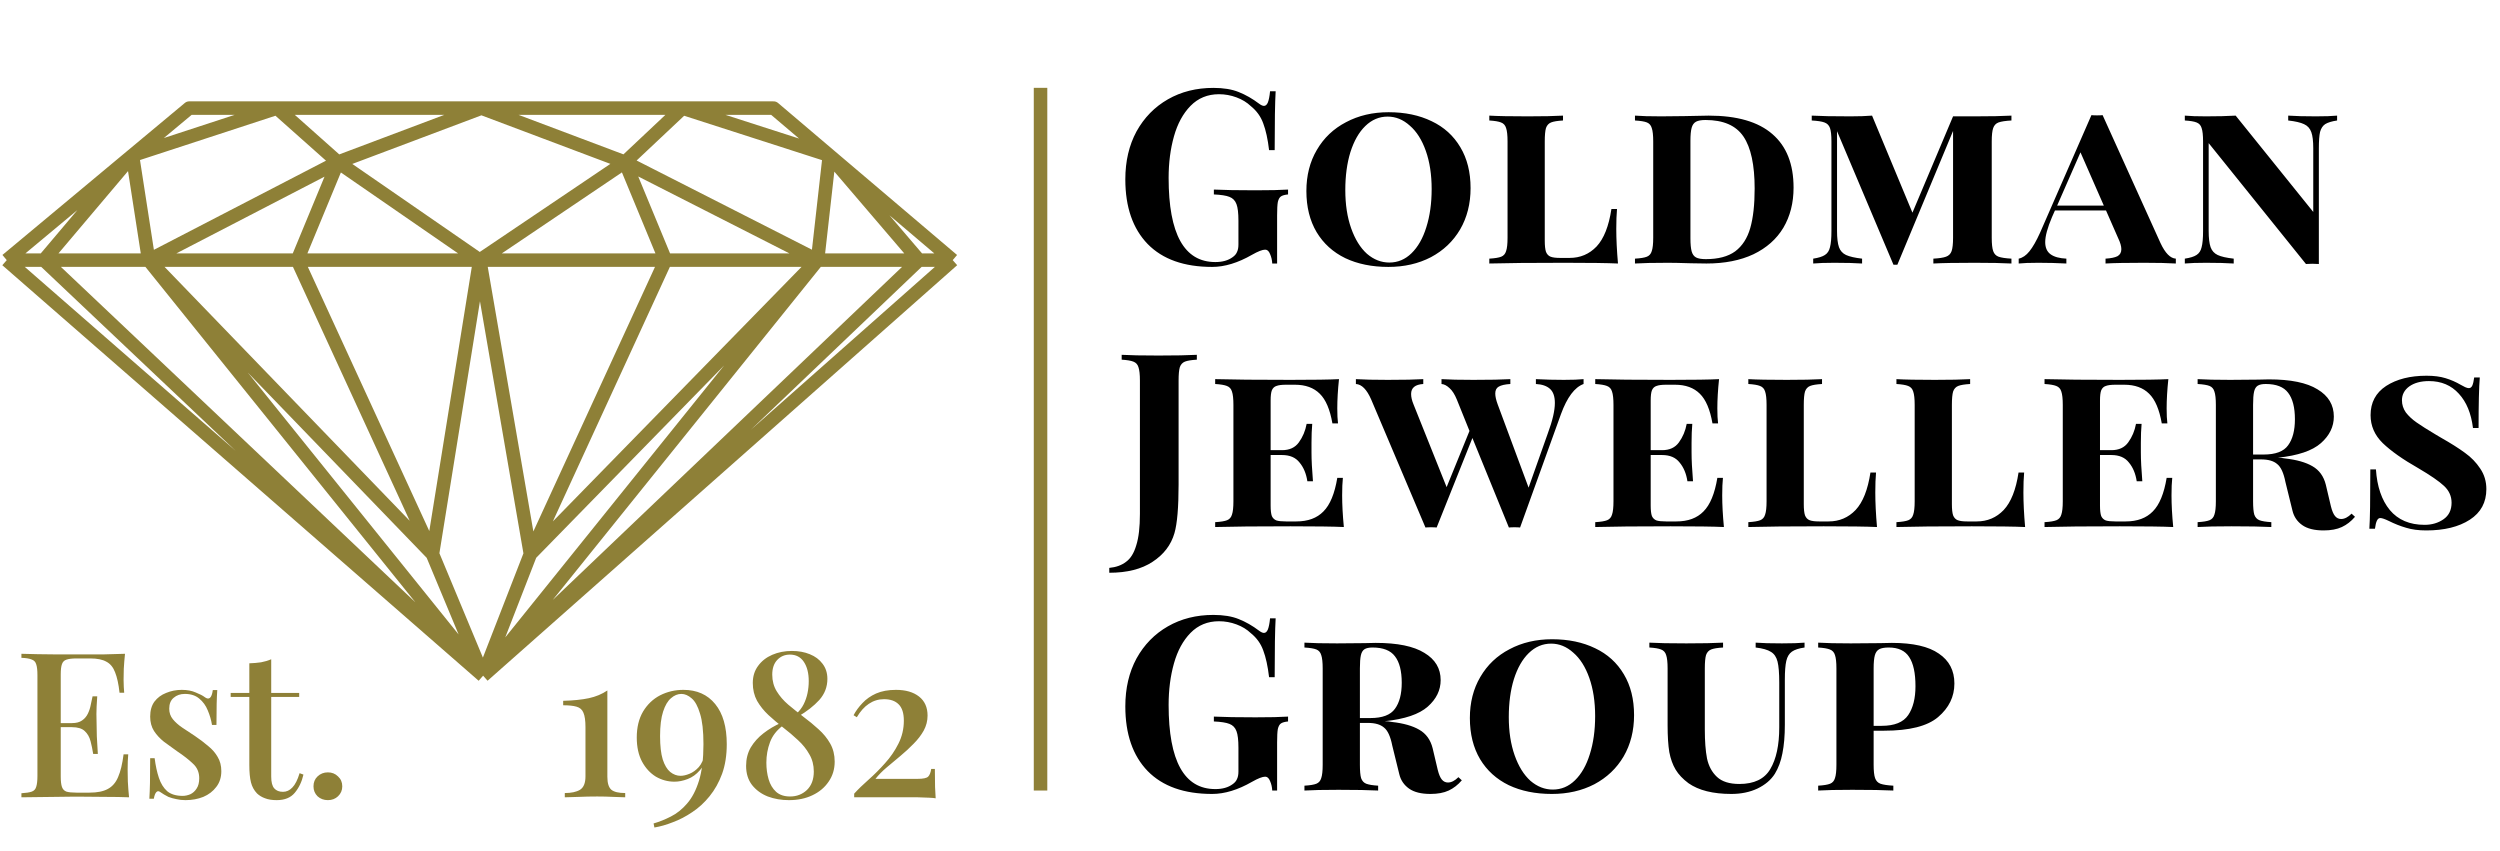 <svg xmlns="http://www.w3.org/2000/svg" fill="none" viewBox="0 0 370 126" height="126" width="370">
<path fill="black" d="M179.58 91.008C181.068 91.008 182.316 91.212 183.324 91.62C184.356 92.028 185.364 92.604 186.348 93.348C186.636 93.564 186.876 93.672 187.068 93.672C187.308 93.672 187.5 93.504 187.644 93.168C187.788 92.808 187.896 92.256 187.968 91.512H188.796C188.7 93.144 188.652 96.048 188.652 100.224H187.824C187.632 98.592 187.344 97.272 186.96 96.264C186.6 95.256 185.988 94.404 185.124 93.708C184.548 93.156 183.84 92.724 183 92.412C182.16 92.1 181.296 91.944 180.408 91.944C178.728 91.944 177.324 92.52 176.196 93.672C175.092 94.8 174.276 96.3 173.748 98.172C173.22 100.044 172.956 102.096 172.956 104.328C172.956 112.632 175.26 116.784 179.868 116.784C180.924 116.784 181.776 116.544 182.424 116.064C182.736 115.848 182.952 115.596 183.072 115.308C183.216 115.02 183.288 114.648 183.288 114.192V110.664C183.288 109.536 183.192 108.72 183 108.216C182.808 107.688 182.46 107.328 181.956 107.136C181.476 106.944 180.708 106.824 179.652 106.776V106.056C181.14 106.128 183.192 106.164 185.808 106.164C187.944 106.164 189.552 106.128 190.632 106.056V106.776C190.152 106.824 189.804 106.92 189.588 107.064C189.372 107.208 189.216 107.484 189.12 107.892C189.048 108.3 189.012 108.96 189.012 109.872V117H188.292C188.268 116.496 188.16 116.028 187.968 115.596C187.8 115.164 187.56 114.948 187.248 114.948C186.84 114.948 186.192 115.2 185.304 115.704C183.216 116.904 181.248 117.504 179.4 117.504C175.248 117.504 172.068 116.376 169.86 114.12C167.652 111.84 166.548 108.648 166.548 104.544C166.548 101.856 167.1 99.492 168.204 97.452C169.332 95.412 170.88 93.828 172.848 92.7C174.816 91.572 177.06 91.008 179.58 91.008ZM216.349 115.488C215.773 116.16 215.125 116.664 214.405 117C213.685 117.336 212.785 117.504 211.705 117.504C210.337 117.504 209.281 117.24 208.537 116.712C207.793 116.184 207.313 115.476 207.097 114.588L206.053 110.34C205.789 108.996 205.381 108.108 204.829 107.676C204.301 107.22 203.509 106.992 202.453 106.992H201.265V113.184C201.265 114.096 201.325 114.756 201.445 115.164C201.589 115.572 201.841 115.848 202.201 115.992C202.585 116.136 203.173 116.232 203.965 116.28V117C202.597 116.928 200.641 116.892 198.097 116.892C195.865 116.892 194.185 116.928 193.057 117V116.28C193.873 116.232 194.461 116.136 194.821 115.992C195.181 115.848 195.421 115.572 195.541 115.164C195.685 114.756 195.757 114.096 195.757 113.184V98.928C195.757 98.016 195.685 97.356 195.541 96.948C195.421 96.54 195.181 96.264 194.821 96.12C194.461 95.976 193.873 95.88 193.057 95.832V95.112C194.185 95.184 195.793 95.22 197.881 95.22L201.985 95.184C202.465 95.16 203.005 95.148 203.605 95.148C206.821 95.148 209.221 95.64 210.805 96.624C212.413 97.584 213.217 98.928 213.217 100.656C213.217 102.144 212.581 103.452 211.309 104.58C210.037 105.708 207.913 106.428 204.937 106.74C205.273 106.74 205.621 106.776 205.981 106.848C207.709 107.04 209.065 107.424 210.049 108C211.057 108.576 211.717 109.488 212.029 110.736L212.785 113.94C212.953 114.612 213.157 115.092 213.397 115.38C213.637 115.668 213.937 115.812 214.297 115.812C214.801 115.812 215.317 115.548 215.845 115.02L216.349 115.488ZM203.137 95.832C202.609 95.832 202.213 95.916 201.949 96.084C201.685 96.252 201.505 96.552 201.409 96.984C201.313 97.416 201.265 98.064 201.265 98.928V106.272H202.813C204.589 106.272 205.801 105.816 206.449 104.904C207.121 103.992 207.457 102.708 207.457 101.052C207.457 99.3 207.121 97.992 206.449 97.128C205.801 96.264 204.697 95.832 203.137 95.832ZM229.709 94.608C232.133 94.608 234.257 95.052 236.081 95.94C237.905 96.804 239.321 98.088 240.329 99.792C241.337 101.472 241.841 103.488 241.841 105.84C241.841 108.144 241.325 110.184 240.293 111.96C239.261 113.712 237.821 115.08 235.973 116.064C234.125 117.024 232.025 117.504 229.673 117.504C227.249 117.504 225.125 117.072 223.301 116.208C221.477 115.32 220.061 114.036 219.053 112.356C218.045 110.652 217.541 108.624 217.541 106.272C217.541 103.968 218.057 101.94 219.089 100.188C220.121 98.412 221.561 97.044 223.409 96.084C225.257 95.1 227.357 94.608 229.709 94.608ZM229.565 95.256C228.317 95.256 227.213 95.724 226.253 96.66C225.317 97.572 224.585 98.856 224.057 100.512C223.553 102.144 223.301 104.016 223.301 106.128C223.301 108.264 223.589 110.148 224.165 111.78C224.741 113.412 225.521 114.672 226.505 115.56C227.513 116.424 228.617 116.856 229.817 116.856C231.065 116.856 232.157 116.4 233.093 115.488C234.053 114.552 234.785 113.268 235.289 111.636C235.817 109.98 236.081 108.096 236.081 105.984C236.081 103.848 235.793 101.964 235.217 100.332C234.641 98.7 233.849 97.452 232.841 96.588C231.857 95.7 230.765 95.256 229.565 95.256ZM267.073 95.832C266.233 95.952 265.609 96.156 265.201 96.444C264.793 96.732 264.517 97.188 264.373 97.812C264.229 98.436 264.157 99.36 264.157 100.584V107.244C264.157 108.9 264.037 110.316 263.797 111.492C263.581 112.644 263.209 113.652 262.681 114.516C262.105 115.428 261.241 116.16 260.089 116.712C258.961 117.24 257.677 117.504 256.237 117.504C253.525 117.504 251.413 116.976 249.901 115.92C249.061 115.296 248.425 114.624 247.993 113.904C247.561 113.184 247.249 112.32 247.057 111.312C246.889 110.28 246.805 108.96 246.805 107.352V98.928C246.805 98.016 246.733 97.356 246.589 96.948C246.469 96.54 246.217 96.264 245.833 96.12C245.473 95.976 244.897 95.88 244.105 95.832V95.112C245.305 95.184 247.129 95.22 249.577 95.22C251.905 95.22 253.717 95.184 255.013 95.112V95.832C254.197 95.88 253.609 95.976 253.249 96.12C252.889 96.264 252.637 96.54 252.493 96.948C252.373 97.356 252.313 98.016 252.313 98.928V107.964C252.313 109.692 252.421 111.12 252.637 112.248C252.877 113.376 253.369 114.288 254.113 114.984C254.857 115.68 255.961 116.028 257.425 116.028C259.609 116.028 261.133 115.296 261.997 113.832C262.885 112.344 263.329 110.28 263.329 107.64V101.016C263.329 99.624 263.245 98.592 263.077 97.92C262.909 97.248 262.585 96.768 262.105 96.48C261.625 96.168 260.869 95.952 259.837 95.832V95.112C260.773 95.184 262.069 95.22 263.725 95.22C265.165 95.22 266.281 95.184 267.073 95.112V95.832ZM277.298 108.144V113.184C277.298 114.096 277.37 114.756 277.514 115.164C277.658 115.572 277.922 115.848 278.306 115.992C278.714 116.136 279.35 116.232 280.214 116.28V117C278.822 116.928 276.794 116.892 274.13 116.892C271.898 116.892 270.218 116.928 269.09 117V116.28C269.906 116.232 270.494 116.136 270.854 115.992C271.214 115.848 271.454 115.572 271.574 115.164C271.718 114.756 271.79 114.096 271.79 113.184V98.928C271.79 98.016 271.718 97.356 271.574 96.948C271.454 96.54 271.202 96.264 270.818 96.12C270.458 95.976 269.882 95.88 269.09 95.832V95.112C270.218 95.184 271.826 95.22 273.914 95.22L278.27 95.184C278.774 95.16 279.35 95.148 279.998 95.148C283.118 95.148 285.434 95.676 286.946 96.732C288.482 97.764 289.25 99.24 289.25 101.16C289.25 103.104 288.446 104.76 286.838 106.128C285.254 107.472 282.59 108.144 278.846 108.144H277.298ZM279.53 95.832C278.906 95.832 278.438 95.916 278.126 96.084C277.814 96.252 277.598 96.552 277.478 96.984C277.358 97.416 277.298 98.064 277.298 98.928V107.424H278.486C280.382 107.424 281.69 106.896 282.41 105.84C283.13 104.784 283.49 103.356 283.49 101.556C283.49 99.612 283.178 98.172 282.554 97.236C281.954 96.3 280.946 95.832 279.53 95.832Z"></path>
<path fill="black" d="M164.172 84.048C165.18 83.952 166.008 83.652 166.656 83.148C167.328 82.668 167.832 81.852 168.168 80.7C168.528 79.572 168.708 78.024 168.708 76.056V56.328C168.708 55.416 168.636 54.756 168.492 54.348C168.372 53.94 168.12 53.664 167.736 53.52C167.376 53.376 166.8 53.28 166.008 53.232V52.512C167.208 52.584 169.02 52.62 171.444 52.62C173.916 52.62 175.812 52.584 177.132 52.512V53.232C176.316 53.28 175.728 53.376 175.368 53.52C175.008 53.664 174.756 53.94 174.612 54.348C174.492 54.756 174.432 55.416 174.432 56.328V69.504V71.7C174.432 75.084 174.228 77.484 173.82 78.9C173.316 80.652 172.236 82.068 170.58 83.148C168.948 84.228 166.812 84.768 164.172 84.768V84.048ZM198.638 73.32C198.638 74.688 198.722 76.248 198.89 78C197.33 77.928 194.702 77.892 191.006 77.892C186.062 77.892 182.342 77.928 179.846 78V77.28C180.662 77.232 181.25 77.136 181.61 76.992C181.97 76.848 182.21 76.572 182.33 76.164C182.474 75.756 182.546 75.096 182.546 74.184V59.928C182.546 59.016 182.474 58.356 182.33 57.948C182.21 57.54 181.958 57.264 181.574 57.12C181.214 56.976 180.638 56.88 179.846 56.832V56.112C182.342 56.184 186.062 56.22 191.006 56.22C194.366 56.22 196.754 56.184 198.17 56.112C198.002 57.72 197.918 59.16 197.918 60.432C197.918 61.368 197.954 62.112 198.026 62.664H197.198C196.838 60.6 196.214 59.136 195.326 58.272C194.438 57.384 193.214 56.94 191.654 56.94H190.322C189.698 56.94 189.23 57 188.918 57.12C188.606 57.216 188.378 57.432 188.234 57.768C188.114 58.08 188.054 58.584 188.054 59.28V66.624H189.746C190.85 66.624 191.678 66.24 192.23 65.472C192.806 64.68 193.19 63.768 193.382 62.736H194.21C194.138 63.552 194.102 64.488 194.102 65.544V66.984C194.102 68.064 194.174 69.48 194.318 71.232H193.49C193.322 70.104 192.938 69.18 192.338 68.46C191.762 67.716 190.898 67.344 189.746 67.344H188.054V74.832C188.054 75.528 188.114 76.044 188.234 76.38C188.378 76.692 188.606 76.908 188.918 77.028C189.23 77.124 189.698 77.172 190.322 77.172H191.87C193.574 77.172 194.906 76.68 195.866 75.696C196.85 74.712 197.534 73.056 197.918 70.728H198.746C198.674 71.4 198.638 72.264 198.638 73.32ZM231.452 56.22C232.7 56.22 233.672 56.184 234.368 56.112V56.832C233.048 57.312 231.932 58.8 231.02 61.296L224.972 78.072C224.804 78.048 224.528 78.036 224.144 78.036C223.784 78.036 223.508 78.048 223.316 78.072L217.916 64.824L212.624 78.072C212.432 78.048 212.156 78.036 211.796 78.036C211.436 78.036 211.16 78.048 210.968 78.072L202.94 59.136C202.292 57.648 201.536 56.88 200.672 56.832V56.112C201.8 56.184 203.372 56.22 205.388 56.22C207.74 56.22 209.492 56.184 210.644 56.112V56.832C209.444 56.904 208.844 57.396 208.844 58.308C208.844 58.764 208.964 59.28 209.204 59.856L214.1 72.096L217.484 63.78L215.612 59.136C215.3 58.368 214.94 57.804 214.532 57.444C214.124 57.06 213.728 56.856 213.344 56.832V56.112C214.448 56.184 216.02 56.22 218.06 56.22C220.508 56.22 222.332 56.184 223.532 56.112V56.832C222.74 56.88 222.164 57.012 221.804 57.228C221.468 57.42 221.3 57.756 221.3 58.236C221.3 58.668 221.42 59.208 221.66 59.856L226.232 72.168L229.076 64.14C229.772 62.268 230.12 60.768 230.12 59.64C230.12 58.68 229.88 57.984 229.4 57.552C228.92 57.12 228.224 56.88 227.312 56.832V56.112C228.68 56.184 230.06 56.22 231.452 56.22ZM254.887 73.32C254.887 74.688 254.971 76.248 255.139 78C253.579 77.928 250.951 77.892 247.255 77.892C242.311 77.892 238.591 77.928 236.095 78V77.28C236.911 77.232 237.499 77.136 237.859 76.992C238.219 76.848 238.459 76.572 238.579 76.164C238.723 75.756 238.795 75.096 238.795 74.184V59.928C238.795 59.016 238.723 58.356 238.579 57.948C238.459 57.54 238.207 57.264 237.823 57.12C237.463 56.976 236.887 56.88 236.095 56.832V56.112C238.591 56.184 242.311 56.22 247.255 56.22C250.615 56.22 253.003 56.184 254.419 56.112C254.251 57.72 254.167 59.16 254.167 60.432C254.167 61.368 254.203 62.112 254.275 62.664H253.447C253.087 60.6 252.463 59.136 251.575 58.272C250.687 57.384 249.463 56.94 247.903 56.94H246.571C245.947 56.94 245.479 57 245.167 57.12C244.855 57.216 244.627 57.432 244.483 57.768C244.363 58.08 244.303 58.584 244.303 59.28V66.624H245.995C247.099 66.624 247.927 66.24 248.479 65.472C249.055 64.68 249.439 63.768 249.631 62.736H250.459C250.387 63.552 250.351 64.488 250.351 65.544V66.984C250.351 68.064 250.423 69.48 250.567 71.232H249.739C249.571 70.104 249.187 69.18 248.587 68.46C248.011 67.716 247.147 67.344 245.995 67.344H244.303V74.832C244.303 75.528 244.363 76.044 244.483 76.38C244.627 76.692 244.855 76.908 245.167 77.028C245.479 77.124 245.947 77.172 246.571 77.172H248.119C249.823 77.172 251.155 76.68 252.115 75.696C253.099 74.712 253.783 73.056 254.167 70.728H254.995C254.923 71.4 254.887 72.264 254.887 73.32ZM269.66 56.832C268.844 56.88 268.256 56.976 267.896 57.12C267.536 57.264 267.284 57.54 267.14 57.948C267.02 58.356 266.96 59.016 266.96 59.928V74.616C266.96 75.36 267.02 75.912 267.14 76.272C267.284 76.632 267.512 76.872 267.824 76.992C268.136 77.112 268.604 77.172 269.228 77.172H270.632C272.216 77.172 273.548 76.608 274.628 75.48C275.708 74.328 276.44 72.48 276.824 69.936H277.652C277.58 70.728 277.544 71.712 277.544 72.888C277.544 74.376 277.628 76.08 277.796 78C276.236 77.928 273.608 77.892 269.912 77.892C264.968 77.892 261.248 77.928 258.752 78V77.28C259.568 77.232 260.156 77.136 260.516 76.992C260.876 76.848 261.116 76.572 261.236 76.164C261.38 75.756 261.452 75.096 261.452 74.184V59.928C261.452 59.016 261.38 58.356 261.236 57.948C261.116 57.54 260.864 57.264 260.48 57.12C260.12 56.976 259.544 56.88 258.752 56.832V56.112C259.976 56.184 261.872 56.22 264.44 56.22C266.696 56.22 268.436 56.184 269.66 56.112V56.832ZM291.58 56.832C290.764 56.88 290.176 56.976 289.816 57.12C289.456 57.264 289.204 57.54 289.06 57.948C288.94 58.356 288.88 59.016 288.88 59.928V74.616C288.88 75.36 288.94 75.912 289.06 76.272C289.204 76.632 289.432 76.872 289.744 76.992C290.056 77.112 290.524 77.172 291.148 77.172H292.552C294.136 77.172 295.468 76.608 296.548 75.48C297.628 74.328 298.36 72.48 298.744 69.936H299.572C299.5 70.728 299.464 71.712 299.464 72.888C299.464 74.376 299.548 76.08 299.716 78C298.156 77.928 295.528 77.892 291.832 77.892C286.888 77.892 283.168 77.928 280.672 78V77.28C281.488 77.232 282.076 77.136 282.436 76.992C282.796 76.848 283.036 76.572 283.156 76.164C283.3 75.756 283.372 75.096 283.372 74.184V59.928C283.372 59.016 283.3 58.356 283.156 57.948C283.036 57.54 282.784 57.264 282.4 57.12C282.04 56.976 281.464 56.88 280.672 56.832V56.112C281.896 56.184 283.792 56.22 286.36 56.22C288.616 56.22 290.356 56.184 291.58 56.112V56.832ZM321.383 73.32C321.383 74.688 321.467 76.248 321.635 78C320.075 77.928 317.447 77.892 313.751 77.892C308.807 77.892 305.087 77.928 302.591 78V77.28C303.407 77.232 303.995 77.136 304.355 76.992C304.715 76.848 304.955 76.572 305.075 76.164C305.219 75.756 305.291 75.096 305.291 74.184V59.928C305.291 59.016 305.219 58.356 305.075 57.948C304.955 57.54 304.703 57.264 304.319 57.12C303.959 56.976 303.383 56.88 302.591 56.832V56.112C305.087 56.184 308.807 56.22 313.751 56.22C317.111 56.22 319.499 56.184 320.915 56.112C320.747 57.72 320.663 59.16 320.663 60.432C320.663 61.368 320.699 62.112 320.771 62.664H319.943C319.583 60.6 318.959 59.136 318.071 58.272C317.183 57.384 315.959 56.94 314.399 56.94H313.067C312.443 56.94 311.975 57 311.663 57.12C311.351 57.216 311.123 57.432 310.979 57.768C310.859 58.08 310.799 58.584 310.799 59.28V66.624H312.491C313.595 66.624 314.423 66.24 314.975 65.472C315.551 64.68 315.935 63.768 316.127 62.736H316.955C316.883 63.552 316.847 64.488 316.847 65.544V66.984C316.847 68.064 316.919 69.48 317.063 71.232H316.235C316.067 70.104 315.683 69.18 315.083 68.46C314.507 67.716 313.643 67.344 312.491 67.344H310.799V74.832C310.799 75.528 310.859 76.044 310.979 76.38C311.123 76.692 311.351 76.908 311.663 77.028C311.975 77.124 312.443 77.172 313.067 77.172H314.615C316.319 77.172 317.651 76.68 318.611 75.696C319.595 74.712 320.279 73.056 320.663 70.728H321.491C321.419 71.4 321.383 72.264 321.383 73.32ZM348.54 76.488C347.964 77.16 347.316 77.664 346.596 78C345.876 78.336 344.976 78.504 343.896 78.504C342.528 78.504 341.472 78.24 340.728 77.712C339.984 77.184 339.504 76.476 339.288 75.588L338.244 71.34C337.98 69.996 337.572 69.108 337.02 68.676C336.492 68.22 335.7 67.992 334.644 67.992H333.456V74.184C333.456 75.096 333.516 75.756 333.636 76.164C333.78 76.572 334.032 76.848 334.392 76.992C334.776 77.136 335.364 77.232 336.156 77.28V78C334.788 77.928 332.832 77.892 330.288 77.892C328.056 77.892 326.376 77.928 325.248 78V77.28C326.064 77.232 326.652 77.136 327.012 76.992C327.372 76.848 327.612 76.572 327.732 76.164C327.876 75.756 327.948 75.096 327.948 74.184V59.928C327.948 59.016 327.876 58.356 327.732 57.948C327.612 57.54 327.372 57.264 327.012 57.12C326.652 56.976 326.064 56.88 325.248 56.832V56.112C326.376 56.184 327.984 56.22 330.072 56.22L334.176 56.184C334.656 56.16 335.196 56.148 335.796 56.148C339.012 56.148 341.412 56.64 342.996 57.624C344.604 58.584 345.408 59.928 345.408 61.656C345.408 63.144 344.772 64.452 343.5 65.58C342.228 66.708 340.104 67.428 337.128 67.74C337.464 67.74 337.812 67.776 338.172 67.848C339.9 68.04 341.256 68.424 342.24 69C343.248 69.576 343.908 70.488 344.22 71.736L344.976 74.94C345.144 75.612 345.348 76.092 345.588 76.38C345.828 76.668 346.128 76.812 346.488 76.812C346.992 76.812 347.508 76.548 348.036 76.02L348.54 76.488ZM335.328 56.832C334.8 56.832 334.404 56.916 334.14 57.084C333.876 57.252 333.696 57.552 333.6 57.984C333.504 58.416 333.456 59.064 333.456 59.928V67.272H335.004C336.78 67.272 337.992 66.816 338.64 65.904C339.312 64.992 339.648 63.708 339.648 62.052C339.648 60.3 339.312 58.992 338.64 58.128C337.992 57.264 336.888 56.832 335.328 56.832ZM359.125 55.608C360.229 55.608 361.165 55.728 361.933 55.968C362.725 56.208 363.469 56.532 364.165 56.94C364.429 57.084 364.657 57.204 364.849 57.3C365.065 57.396 365.245 57.444 365.389 57.444C365.605 57.444 365.773 57.324 365.893 57.084C366.013 56.82 366.109 56.412 366.181 55.86H367.009C366.889 57.3 366.829 59.796 366.829 63.348H366.001C365.737 61.188 365.041 59.496 363.913 58.272C362.785 57.024 361.309 56.4 359.485 56.4C358.285 56.4 357.313 56.664 356.569 57.192C355.849 57.72 355.489 58.404 355.489 59.244C355.489 59.892 355.681 60.492 356.065 61.044C356.473 61.572 357.001 62.064 357.649 62.52C358.297 62.976 359.245 63.576 360.493 64.32L361.285 64.788C362.725 65.604 363.901 66.348 364.813 67.02C365.725 67.668 366.481 68.448 367.081 69.36C367.681 70.248 367.981 71.256 367.981 72.384C367.981 74.352 367.165 75.864 365.533 76.92C363.901 77.976 361.753 78.504 359.089 78.504C357.937 78.504 356.941 78.372 356.101 78.108C355.261 77.868 354.409 77.532 353.545 77.1C352.945 76.812 352.525 76.668 352.285 76.668C352.069 76.668 351.901 76.8 351.781 77.064C351.661 77.304 351.565 77.7 351.493 78.252H350.665C350.761 76.908 350.809 73.98 350.809 69.468H351.637C351.805 72.012 352.489 74.016 353.689 75.48C354.913 76.944 356.629 77.676 358.837 77.676C359.917 77.676 360.853 77.4 361.645 76.848C362.437 76.296 362.833 75.48 362.833 74.4C362.833 73.44 362.461 72.612 361.717 71.916C360.973 71.22 359.701 70.344 357.901 69.288C355.621 67.992 353.869 66.756 352.645 65.58C351.445 64.404 350.845 63.024 350.845 61.44C350.845 59.568 351.613 58.128 353.149 57.12C354.709 56.112 356.701 55.608 359.125 55.608Z"></path>
<path fill="black" d="M179.58 13.008C181.068 13.008 182.316 13.212 183.324 13.62C184.356 14.028 185.364 14.604 186.348 15.348C186.636 15.564 186.876 15.672 187.068 15.672C187.308 15.672 187.5 15.504 187.644 15.168C187.788 14.808 187.896 14.256 187.968 13.512H188.796C188.7 15.144 188.652 18.048 188.652 22.224H187.824C187.632 20.592 187.344 19.272 186.96 18.264C186.6 17.256 185.988 16.404 185.124 15.708C184.548 15.156 183.84 14.724 183 14.412C182.16 14.1 181.296 13.944 180.408 13.944C178.728 13.944 177.324 14.52 176.196 15.672C175.092 16.8 174.276 18.3 173.748 20.172C173.22 22.044 172.956 24.096 172.956 26.328C172.956 34.632 175.26 38.784 179.868 38.784C180.924 38.784 181.776 38.544 182.424 38.064C182.736 37.848 182.952 37.596 183.072 37.308C183.216 37.02 183.288 36.648 183.288 36.192V32.664C183.288 31.536 183.192 30.72 183 30.216C182.808 29.688 182.46 29.328 181.956 29.136C181.476 28.944 180.708 28.824 179.652 28.776V28.056C181.14 28.128 183.192 28.164 185.808 28.164C187.944 28.164 189.552 28.128 190.632 28.056V28.776C190.152 28.824 189.804 28.92 189.588 29.064C189.372 29.208 189.216 29.484 189.12 29.892C189.048 30.3 189.012 30.96 189.012 31.872V39H188.292C188.268 38.496 188.16 38.028 187.968 37.596C187.8 37.164 187.56 36.948 187.248 36.948C186.84 36.948 186.192 37.2 185.304 37.704C183.216 38.904 181.248 39.504 179.4 39.504C175.248 39.504 172.068 38.376 169.86 36.12C167.652 33.84 166.548 30.648 166.548 26.544C166.548 23.856 167.1 21.492 168.204 19.452C169.332 17.412 170.88 15.828 172.848 14.7C174.816 13.572 177.06 13.008 179.58 13.008ZM205.513 16.608C207.937 16.608 210.061 17.052 211.885 17.94C213.709 18.804 215.125 20.088 216.133 21.792C217.141 23.472 217.645 25.488 217.645 27.84C217.645 30.144 217.129 32.184 216.097 33.96C215.065 35.712 213.625 37.08 211.777 38.064C209.929 39.024 207.829 39.504 205.477 39.504C203.053 39.504 200.929 39.072 199.105 38.208C197.281 37.32 195.865 36.036 194.857 34.356C193.849 32.652 193.345 30.624 193.345 28.272C193.345 25.968 193.861 23.94 194.893 22.188C195.925 20.412 197.365 19.044 199.213 18.084C201.061 17.1 203.161 16.608 205.513 16.608ZM205.369 17.256C204.121 17.256 203.017 17.724 202.057 18.66C201.121 19.572 200.389 20.856 199.861 22.512C199.357 24.144 199.105 26.016 199.105 28.128C199.105 30.264 199.393 32.148 199.969 33.78C200.545 35.412 201.325 36.672 202.309 37.56C203.317 38.424 204.421 38.856 205.621 38.856C206.869 38.856 207.961 38.4 208.897 37.488C209.857 36.552 210.589 35.268 211.093 33.636C211.621 31.98 211.885 30.096 211.885 27.984C211.885 25.848 211.597 23.964 211.021 22.332C210.445 20.7 209.653 19.452 208.645 18.588C207.661 17.7 206.569 17.256 205.369 17.256ZM231.325 17.832C230.509 17.88 229.921 17.976 229.561 18.12C229.201 18.264 228.949 18.54 228.805 18.948C228.685 19.356 228.625 20.016 228.625 20.928V35.616C228.625 36.36 228.685 36.912 228.805 37.272C228.949 37.632 229.177 37.872 229.489 37.992C229.801 38.112 230.269 38.172 230.893 38.172H232.297C233.881 38.172 235.213 37.608 236.293 36.48C237.373 35.328 238.105 33.48 238.489 30.936H239.317C239.245 31.728 239.209 32.712 239.209 33.888C239.209 35.376 239.293 37.08 239.461 39C237.901 38.928 235.273 38.892 231.577 38.892C226.633 38.892 222.913 38.928 220.417 39V38.28C221.233 38.232 221.821 38.136 222.181 37.992C222.541 37.848 222.781 37.572 222.901 37.164C223.045 36.756 223.117 36.096 223.117 35.184V20.928C223.117 20.016 223.045 19.356 222.901 18.948C222.781 18.54 222.529 18.264 222.145 18.12C221.785 17.976 221.209 17.88 220.417 17.832V17.112C221.641 17.184 223.537 17.22 226.105 17.22C228.361 17.22 230.101 17.184 231.325 17.112V17.832ZM252.884 17.112C257.084 17.112 260.228 18.024 262.316 19.848C264.404 21.648 265.448 24.288 265.448 27.768C265.448 30.024 264.944 32.004 263.936 33.708C262.928 35.388 261.452 36.696 259.508 37.632C257.564 38.544 255.248 39 252.56 39L250.256 38.964C248.72 38.916 247.592 38.892 246.872 38.892C244.736 38.892 243.104 38.928 241.976 39V38.28C242.792 38.232 243.38 38.136 243.74 37.992C244.1 37.848 244.34 37.572 244.46 37.164C244.604 36.756 244.676 36.096 244.676 35.184V20.928C244.676 20.016 244.604 19.356 244.46 18.948C244.34 18.54 244.1 18.264 243.74 18.12C243.38 17.976 242.792 17.88 241.976 17.832V17.112C242.888 17.184 244.172 17.22 245.828 17.22L249.284 17.184C251.06 17.136 252.26 17.112 252.884 17.112ZM252.416 17.76C251.792 17.76 251.324 17.844 251.012 18.012C250.7 18.18 250.484 18.48 250.364 18.912C250.244 19.344 250.184 19.992 250.184 20.856V35.256C250.184 36.12 250.244 36.768 250.364 37.2C250.484 37.632 250.7 37.932 251.012 38.1C251.324 38.268 251.804 38.352 252.452 38.352C254.3 38.352 255.752 37.968 256.808 37.2C257.864 36.408 258.608 35.256 259.04 33.744C259.472 32.232 259.688 30.288 259.688 27.912C259.688 24.408 259.136 21.84 258.032 20.208C256.928 18.576 255.056 17.76 252.416 17.76ZM297.693 17.832C296.829 17.88 296.193 17.976 295.785 18.12C295.401 18.264 295.137 18.54 294.993 18.948C294.849 19.356 294.777 20.016 294.777 20.928V35.184C294.777 36.096 294.849 36.756 294.993 37.164C295.137 37.572 295.401 37.848 295.785 37.992C296.193 38.136 296.829 38.232 297.693 38.28V39C296.397 38.928 294.585 38.892 292.257 38.892C289.473 38.892 287.433 38.928 286.137 39V38.28C287.001 38.232 287.625 38.136 288.009 37.992C288.417 37.848 288.693 37.572 288.837 37.164C288.981 36.756 289.053 36.096 289.053 35.184V19.38L280.809 39.18H280.233L271.881 19.416V34.176C271.881 35.232 271.977 36.036 272.169 36.588C272.361 37.116 272.709 37.5 273.213 37.74C273.741 37.98 274.533 38.16 275.589 38.28V39C274.557 38.928 273.189 38.892 271.485 38.892C270.165 38.892 269.121 38.928 268.353 39V38.28C269.145 38.16 269.721 37.98 270.081 37.74C270.465 37.5 270.717 37.116 270.837 36.588C270.981 36.06 271.053 35.256 271.053 34.176V20.928C271.053 20.016 270.981 19.356 270.837 18.948C270.693 18.54 270.417 18.264 270.009 18.12C269.625 17.976 269.001 17.88 268.137 17.832V17.112C269.385 17.184 271.293 17.22 273.861 17.22C275.109 17.22 276.177 17.184 277.065 17.112L283.041 31.476L289.053 17.22H292.257C294.585 17.22 296.397 17.184 297.693 17.112V17.832ZM319.755 35.976C320.451 37.464 321.207 38.232 322.023 38.28V39C320.871 38.928 319.299 38.892 317.307 38.892C314.739 38.892 312.843 38.928 311.619 39V38.28C312.411 38.232 312.999 38.112 313.383 37.92C313.767 37.704 313.959 37.356 313.959 36.876C313.959 36.444 313.803 35.904 313.491 35.256L311.691 31.152H304.131L303.699 32.124C303.027 33.708 302.691 34.944 302.691 35.832C302.691 36.648 302.955 37.248 303.483 37.632C304.011 38.016 304.791 38.232 305.823 38.28V39C304.455 38.928 303.075 38.892 301.683 38.892C300.387 38.892 299.415 38.928 298.767 39V38.28C299.343 38.16 299.871 37.8 300.351 37.2C300.855 36.576 301.383 35.652 301.935 34.428L309.531 17.04C309.723 17.064 309.999 17.076 310.359 17.076C310.743 17.076 311.019 17.064 311.187 17.04L319.755 35.976ZM311.367 30.432L307.911 22.548L304.455 30.432H311.367ZM345.89 17.832C345.098 17.952 344.51 18.132 344.126 18.372C343.766 18.612 343.514 18.996 343.37 19.524C343.25 20.052 343.19 20.856 343.19 21.936V39.072L342.218 39.036L341.282 39.072L326.882 21.18V34.176C326.882 35.232 326.978 36.036 327.17 36.588C327.362 37.116 327.71 37.5 328.214 37.74C328.718 37.98 329.51 38.16 330.59 38.28V39C329.51 38.928 328.142 38.892 326.486 38.892C325.166 38.892 324.122 38.928 323.354 39V38.28C324.146 38.16 324.722 37.98 325.082 37.74C325.466 37.5 325.718 37.116 325.838 36.588C325.982 36.06 326.054 35.256 326.054 34.176V20.928C326.054 20.016 325.982 19.356 325.838 18.948C325.718 18.54 325.466 18.264 325.082 18.12C324.722 17.976 324.146 17.88 323.354 17.832V17.112C324.122 17.184 325.166 17.22 326.486 17.22C328.19 17.22 329.654 17.184 330.878 17.112L342.362 31.368V21.936C342.362 20.88 342.266 20.088 342.074 19.56C341.882 19.008 341.522 18.612 340.994 18.372C340.49 18.132 339.71 17.952 338.654 17.832V17.112C339.71 17.184 341.078 17.22 342.758 17.22C344.102 17.22 345.146 17.184 345.89 17.112V17.832Z"></path>
<line stroke-width="2" stroke="#8E8037" y2="117" x2="154" y1="13" x1="154"></line>
<path stroke-linejoin="round" stroke-width="2" stroke="#8E8037" d="M141 38.5L71.5 100M141 38.5L122.744 23M141 38.5H136M71.5 100L1 38.5M71.5 100L64 82M71.5 100L78.5 82M71.5 100L121 38.5M71.5 100L22 38.5M71.5 100L6.5 38.5M71.5 100L136 38.5M1 38.5L19.6 23M1 38.5H6.5M64 82L71 38.5M64 82L22 38.5M64 82L44 38.5M78.5 82L71 38.5M78.5 82L121 38.5M78.5 82L98.5 38.5M71 38.5L92.5 24M71 38.5L50 24M71 38.5H98.5M71 38.5H44M92.5 24L71.25 16M92.5 24L121 38.5M92.5 24L101 16M92.5 24L98.5 38.5M50 24L71.25 16M50 24L22 38.5M50 24L41 16M50 24L44 38.5M71.25 16H101M71.25 16H41M121 38.5L122.744 23M121 38.5H98.5M121 38.5H136M122.744 23L114.5 16H101M122.744 23L101 16M122.744 23L136 38.5M22 38.5L19.6 23M22 38.5H44M22 38.5H6.5M41 16H28L19.6 23M41 16L19.6 23M19.6 23L6.5 38.5"></path>
<path fill="#8E8037" d="M18.5 96.76C18.42 97.52 18.36 98.26 18.32 98.98C18.3 99.68 18.29 100.22 18.29 100.6C18.29 100.98 18.3 101.34 18.32 101.68C18.34 102.02 18.36 102.3 18.38 102.52H17.69C17.55 101.24 17.33 100.23 17.03 99.49C16.75 98.75 16.32 98.23 15.74 97.93C15.18 97.61 14.39 97.45 13.37 97.45H11.3C10.66 97.45 10.17 97.51 9.83 97.63C9.51 97.73 9.29 97.95 9.17 98.29C9.05 98.61 8.99 99.12 8.99 99.82V114.94C8.99 115.62 9.05 116.13 9.17 116.47C9.29 116.81 9.51 117.04 9.83 117.16C10.17 117.26 10.66 117.31 11.3 117.31H13.25C14.39 117.31 15.29 117.13 15.95 116.77C16.63 116.41 17.14 115.82 17.48 115C17.84 114.18 18.11 113.06 18.29 111.64H18.98C18.92 112.22 18.89 112.98 18.89 113.92C18.89 114.32 18.9 114.9 18.92 115.66C18.96 116.42 19.02 117.2 19.1 118C18.08 117.96 16.93 117.94 15.65 117.94C14.37 117.92 13.23 117.91 12.23 117.91C11.77 117.91 11.18 117.91 10.46 117.91C9.74 117.91 8.96 117.92 8.12 117.94C7.3 117.94 6.46 117.95 5.6 117.97C4.76 117.97 3.95 117.98 3.17 118V117.4C3.85 117.36 4.36 117.28 4.7 117.16C5.04 117.04 5.26 116.8 5.36 116.44C5.48 116.08 5.54 115.54 5.54 114.82V99.94C5.54 99.2 5.48 98.66 5.36 98.32C5.26 97.96 5.03 97.72 4.67 97.6C4.33 97.46 3.83 97.38 3.17 97.36V96.76C3.95 96.78 4.76 96.8 5.6 96.82C6.46 96.82 7.3 96.83 8.12 96.85C8.96 96.85 9.74 96.85 10.46 96.85C11.18 96.85 11.77 96.85 12.23 96.85C13.15 96.85 14.19 96.85 15.35 96.85C16.53 96.83 17.58 96.8 18.5 96.76ZM13.52 107.02C13.52 107.02 13.52 107.12 13.52 107.32C13.52 107.52 13.52 107.62 13.52 107.62H8.09C8.09 107.62 8.09 107.52 8.09 107.32C8.09 107.12 8.09 107.02 8.09 107.02H13.52ZM14.39 103.06C14.31 104.2 14.27 105.07 14.27 105.67C14.29 106.27 14.3 106.82 14.3 107.32C14.3 107.82 14.31 108.37 14.33 108.97C14.35 109.57 14.4 110.44 14.48 111.58H13.79C13.69 110.92 13.56 110.29 13.4 109.69C13.24 109.07 12.95 108.57 12.53 108.19C12.13 107.81 11.5 107.62 10.64 107.62V107.02C11.28 107.02 11.78 106.89 12.14 106.63C12.52 106.37 12.81 106.03 13.01 105.61C13.21 105.19 13.35 104.76 13.43 104.32C13.53 103.86 13.62 103.44 13.7 103.06H14.39ZM26.906 102.1C27.706 102.1 28.396 102.23 28.976 102.49C29.576 102.73 30.006 102.95 30.266 103.15C30.926 103.67 31.336 103.33 31.496 102.13H32.156C32.116 102.69 32.086 103.37 32.066 104.17C32.046 104.95 32.036 105.99 32.036 107.29H31.376C31.256 106.55 31.046 105.83 30.746 105.13C30.466 104.43 30.046 103.85 29.486 103.39C28.946 102.93 28.236 102.7 27.356 102.7C26.696 102.7 26.146 102.89 25.706 103.27C25.266 103.63 25.046 104.17 25.046 104.89C25.046 105.49 25.226 106.01 25.586 106.45C25.946 106.89 26.406 107.3 26.966 107.68C27.546 108.06 28.166 108.47 28.826 108.91C29.566 109.41 30.226 109.91 30.806 110.41C31.406 110.89 31.876 111.43 32.216 112.03C32.576 112.63 32.756 113.33 32.756 114.13C32.756 115.05 32.506 115.83 32.006 116.47C31.526 117.11 30.886 117.6 30.086 117.94C29.286 118.26 28.406 118.42 27.446 118.42C26.966 118.42 26.516 118.37 26.096 118.27C25.676 118.19 25.286 118.08 24.926 117.94C24.706 117.82 24.486 117.7 24.266 117.58C24.066 117.44 23.866 117.31 23.666 117.19C23.466 117.05 23.286 117.07 23.126 117.25C22.966 117.43 22.846 117.75 22.766 118.21H22.106C22.146 117.57 22.176 116.79 22.196 115.87C22.216 114.95 22.226 113.73 22.226 112.21H22.886C23.026 113.31 23.236 114.28 23.516 115.12C23.796 115.96 24.206 116.62 24.746 117.1C25.306 117.56 26.066 117.79 27.026 117.79C27.406 117.79 27.786 117.71 28.166 117.55C28.546 117.37 28.856 117.09 29.096 116.71C29.356 116.33 29.486 115.82 29.486 115.18C29.486 114.3 29.176 113.58 28.556 113.02C27.956 112.44 27.176 111.83 26.216 111.19C25.536 110.71 24.886 110.24 24.266 109.78C23.666 109.3 23.176 108.77 22.796 108.19C22.416 107.59 22.226 106.88 22.226 106.06C22.226 105.16 22.436 104.42 22.856 103.84C23.296 103.26 23.876 102.83 24.596 102.55C25.316 102.25 26.086 102.1 26.906 102.1ZM40.14 97.57V102.55H44.28V103.15H40.14V114.94C40.14 115.76 40.29 116.34 40.59 116.68C40.89 117.02 41.32 117.19 41.88 117.19C42.4 117.19 42.86 116.98 43.26 116.56C43.68 116.14 44.04 115.43 44.34 114.43L44.91 114.64C44.67 115.7 44.24 116.6 43.62 117.34C43.02 118.06 42.13 118.42 40.95 118.42C40.27 118.42 39.7 118.33 39.24 118.15C38.78 117.99 38.38 117.75 38.04 117.43C37.6 116.97 37.3 116.42 37.14 115.78C36.98 115.14 36.9 114.29 36.9 113.23V103.15H34.14V102.55H36.9V98.17C37.52 98.15 38.1 98.1 38.64 98.02C39.18 97.92 39.68 97.77 40.14 97.57ZM48.526 114.31C49.126 114.31 49.626 114.51 50.026 114.91C50.446 115.29 50.656 115.78 50.656 116.38C50.656 116.96 50.446 117.45 50.026 117.85C49.626 118.23 49.126 118.42 48.526 118.42C47.926 118.42 47.416 118.23 46.996 117.85C46.596 117.45 46.396 116.96 46.396 116.38C46.396 115.78 46.596 115.29 46.996 114.91C47.416 114.51 47.926 114.31 48.526 114.31Z"></path>
<path fill="#8E8037" d="M89.89 102.19V114.97C89.89 115.91 90.09 116.55 90.49 116.89C90.89 117.21 91.57 117.37 92.53 117.37V118C92.13 117.98 91.54 117.96 90.76 117.94C90 117.9 89.21 117.88 88.39 117.88C87.43 117.88 86.51 117.9 85.63 117.94C84.75 117.96 84.07 117.98 83.59 118V117.37C84.55 117.37 85.3 117.21 85.84 116.89C86.38 116.55 86.65 115.89 86.65 114.91V107.62C86.65 106.66 86.55 105.95 86.35 105.49C86.17 105.03 85.83 104.73 85.33 104.59C84.85 104.45 84.19 104.38 83.35 104.38V103.72C84.87 103.68 86.14 103.55 87.16 103.33C88.18 103.11 89.09 102.73 89.89 102.19ZM101.141 102.1C103.141 102.1 104.711 102.8 105.851 104.2C106.991 105.6 107.561 107.58 107.561 110.14C107.561 111.78 107.331 113.24 106.871 114.52C106.411 115.78 105.791 116.89 105.011 117.85C104.251 118.79 103.401 119.57 102.461 120.19C101.521 120.83 100.561 121.33 99.581 121.69C98.621 122.07 97.711 122.33 96.851 122.47L96.731 121.87C97.571 121.63 98.421 121.29 99.281 120.85C100.161 120.41 100.961 119.77 101.681 118.93C102.421 118.09 103.011 116.96 103.451 115.54C103.891 114.12 104.111 112.32 104.111 110.14C104.111 108.18 103.941 106.67 103.601 105.61C103.281 104.53 102.871 103.78 102.371 103.36C101.871 102.92 101.361 102.7 100.841 102.7C100.301 102.7 99.791 102.91 99.311 103.33C98.831 103.73 98.441 104.39 98.141 105.31C97.841 106.23 97.691 107.44 97.691 108.94C97.691 110.38 97.821 111.53 98.081 112.39C98.361 113.25 98.731 113.87 99.191 114.25C99.671 114.63 100.181 114.82 100.721 114.82C101.121 114.82 101.561 114.72 102.041 114.52C102.541 114.32 103.001 113.99 103.421 113.53C103.841 113.05 104.131 112.4 104.291 111.58L104.591 111.49C104.451 112.57 104.111 113.41 103.571 114.01C103.051 114.61 102.451 115.04 101.771 115.3C101.091 115.56 100.441 115.69 99.821 115.69C98.841 115.69 97.921 115.44 97.061 114.94C96.221 114.42 95.541 113.68 95.021 112.72C94.501 111.74 94.241 110.55 94.241 109.15C94.241 107.65 94.551 106.37 95.171 105.31C95.811 104.25 96.651 103.45 97.691 102.91C98.751 102.37 99.901 102.1 101.141 102.1ZM117.203 96.34C118.183 96.34 119.063 96.5 119.843 96.82C120.643 97.14 121.273 97.61 121.733 98.23C122.213 98.85 122.453 99.6 122.453 100.48C122.453 101.66 122.053 102.7 121.253 103.6C120.453 104.48 119.403 105.3 118.103 106.06L117.863 105.64C118.323 105.22 118.683 104.75 118.943 104.23C119.203 103.71 119.393 103.16 119.513 102.58C119.633 102 119.693 101.41 119.693 100.81C119.693 99.63 119.453 98.68 118.973 97.96C118.493 97.24 117.803 96.88 116.903 96.88C116.143 96.88 115.513 97.15 115.013 97.69C114.533 98.21 114.293 98.93 114.293 99.85C114.293 100.77 114.513 101.59 114.953 102.31C115.393 103.03 115.963 103.69 116.663 104.29C117.383 104.89 118.133 105.49 118.913 106.09C119.693 106.67 120.433 107.28 121.133 107.92C121.853 108.56 122.433 109.27 122.873 110.05C123.313 110.83 123.533 111.72 123.533 112.72C123.533 113.84 123.233 114.83 122.633 115.69C122.053 116.55 121.253 117.22 120.233 117.7C119.233 118.18 118.073 118.42 116.753 118.42C115.633 118.42 114.593 118.24 113.633 117.88C112.673 117.5 111.893 116.93 111.293 116.17C110.713 115.41 110.423 114.47 110.423 113.35C110.423 112.33 110.653 111.42 111.113 110.62C111.593 109.82 112.223 109.12 113.003 108.52C113.803 107.9 114.683 107.38 115.643 106.96L115.883 107.38C114.963 108.06 114.323 108.88 113.963 109.84C113.603 110.8 113.423 111.81 113.423 112.87C113.423 113.75 113.533 114.57 113.753 115.33C113.973 116.09 114.343 116.71 114.863 117.19C115.383 117.65 116.073 117.88 116.933 117.88C117.913 117.88 118.743 117.56 119.423 116.92C120.103 116.26 120.443 115.35 120.443 114.19C120.443 113.23 120.223 112.38 119.783 111.64C119.363 110.88 118.803 110.18 118.103 109.54C117.423 108.9 116.693 108.28 115.913 107.68C115.153 107.08 114.423 106.46 113.723 105.82C113.043 105.18 112.483 104.48 112.043 103.72C111.623 102.94 111.413 102.06 111.413 101.08C111.413 100.1 111.673 99.26 112.193 98.56C112.713 97.84 113.413 97.29 114.293 96.91C115.173 96.53 116.143 96.34 117.203 96.34ZM132.599 102.1C134.039 102.1 135.179 102.43 136.019 103.09C136.859 103.75 137.279 104.69 137.279 105.91C137.279 106.69 137.089 107.43 136.709 108.13C136.329 108.81 135.829 109.46 135.209 110.08C134.609 110.7 133.959 111.3 133.259 111.88C132.559 112.46 131.879 113.03 131.219 113.59C130.579 114.13 130.029 114.69 129.569 115.27H135.809C136.629 115.27 137.149 115.16 137.369 114.94C137.589 114.72 137.739 114.34 137.819 113.8H138.359C138.359 114.96 138.369 115.85 138.389 116.47C138.409 117.09 138.439 117.65 138.479 118.15C138.299 118.11 137.969 118.08 137.489 118.06C137.009 118.04 136.459 118.02 135.839 118C135.219 118 134.609 118 134.009 118H126.419V117.46C126.999 116.82 127.709 116.13 128.549 115.39C129.389 114.65 130.199 113.84 130.979 112.96C131.779 112.08 132.439 111.12 132.959 110.08C133.499 109.02 133.769 107.88 133.769 106.66C133.769 105.54 133.509 104.73 132.989 104.23C132.489 103.73 131.769 103.48 130.829 103.48C130.009 103.48 129.259 103.71 128.579 104.17C127.919 104.61 127.329 105.27 126.809 106.15L126.329 105.85C126.669 105.21 127.109 104.61 127.649 104.05C128.189 103.47 128.859 103 129.659 102.64C130.479 102.28 131.459 102.1 132.599 102.1Z"></path>
</svg>
